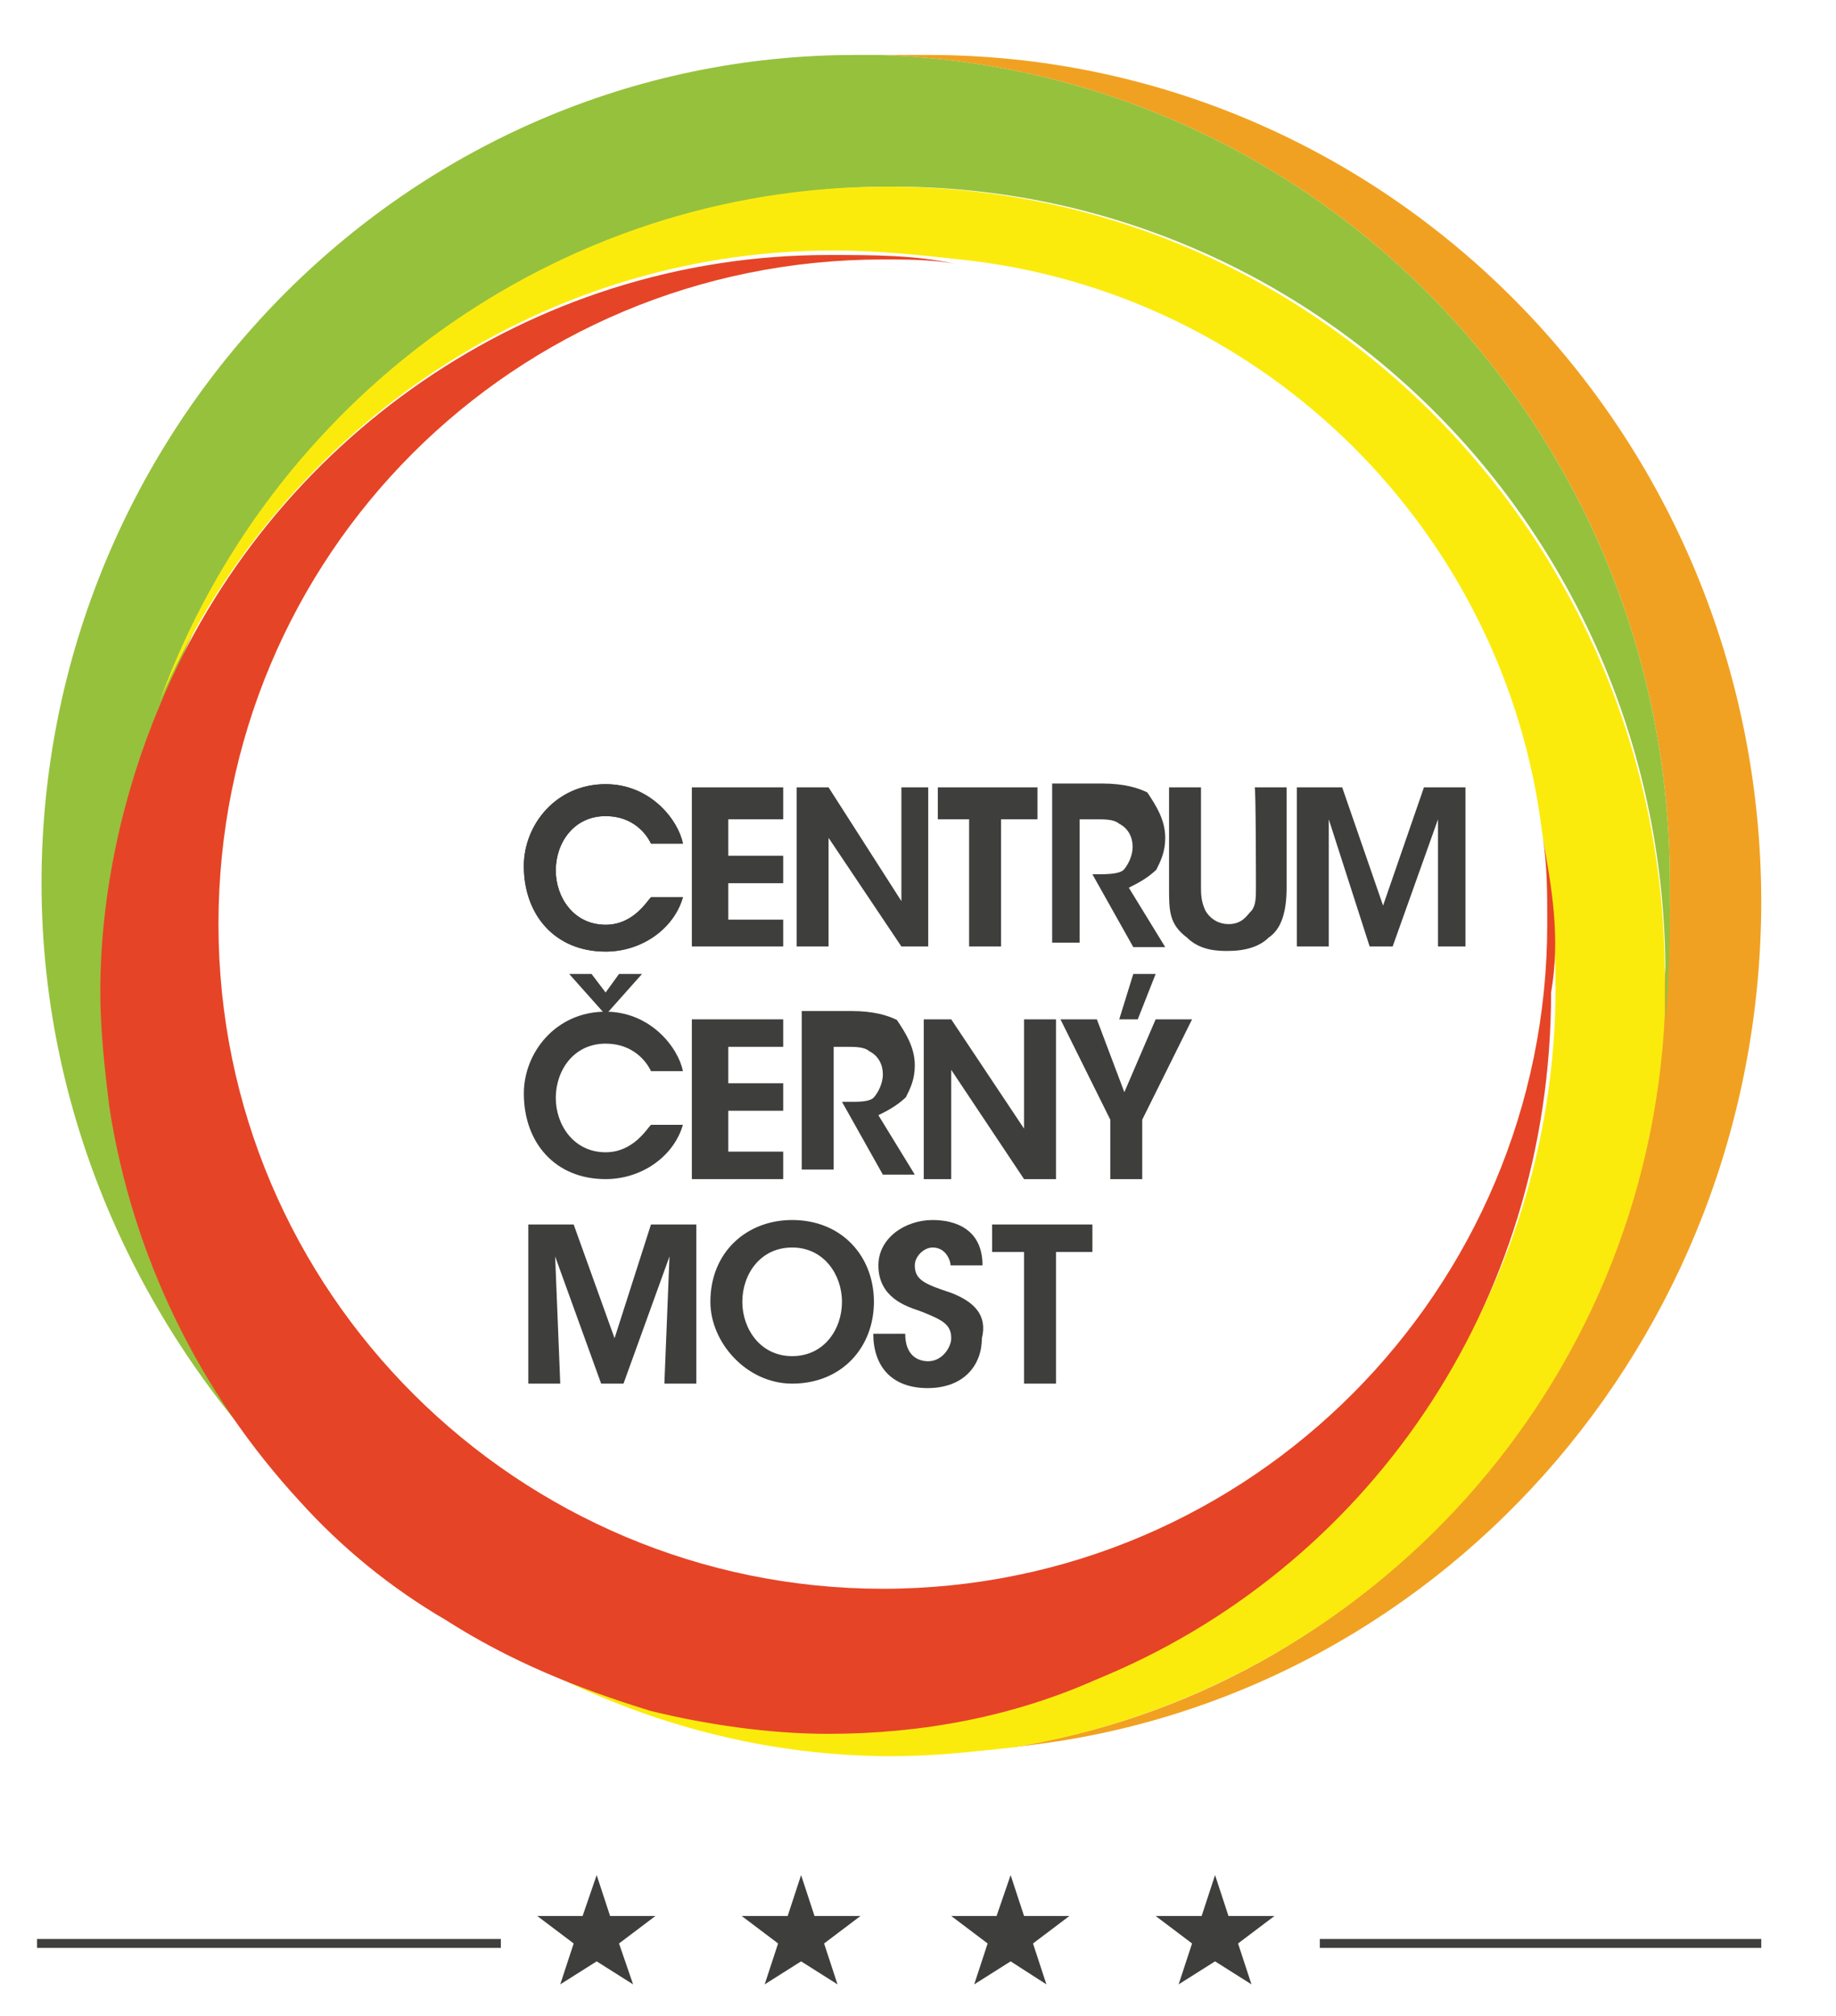 <?xml version="1.0" encoding="UTF-8"?>
<svg xmlns="http://www.w3.org/2000/svg" xmlns:xlink="http://www.w3.org/1999/xlink" version="1.1" id="Vrstva_1" x="0px" y="0px" width="287.4px" height="315.5px" viewBox="0 0 287.4 315.5" style="enable-background:new 0 0 287.4 315.5;" xml:space="preserve">
<style type="text/css">
	.st0{clip-path:url(#SVGID_2_);fill:#F1A121;}
	.st1{clip-path:url(#SVGID_4_);fill:#96C13D;}
	.st2{clip-path:url(#SVGID_6_);fill:#FBEB0D;}
	.st3{clip-path:url(#SVGID_8_);fill:#E64426;}
	.st4{clip-path:url(#SVGID_10_);fill:#3E3E3D;}
	.st5{clip-path:url(#SVGID_12_);fill:#3E3E3D;}
	.st6{clip-path:url(#SVGID_14_);fill:#3E3E3D;}
	.st7{clip-path:url(#SVGID_16_);fill:#3E3E3D;}
	.st8{clip-path:url(#SVGID_18_);fill:#3E3E3D;}
	.st9{clip-path:url(#SVGID_20_);fill:#3E3E3D;}
	.st10{clip-path:url(#SVGID_22_);fill:#3E3E3D;}
	.st11{clip-path:url(#SVGID_24_);fill:#3E3E3D;}
	.st12{clip-path:url(#SVGID_26_);fill:#3E3E3D;}
	.st13{clip-path:url(#SVGID_28_);fill:#3E3E3D;}
	.st14{clip-path:url(#SVGID_30_);fill:#3E3E3D;}
	.st15{clip-path:url(#SVGID_32_);fill:#3E3E3D;}
	.st16{clip-path:url(#SVGID_34_);fill:#3E3E3D;}
	.st17{clip-path:url(#SVGID_36_);fill:#3E3E3D;}
	.st18{clip-path:url(#SVGID_38_);fill:#3E3E3D;}
	.st19{clip-path:url(#SVGID_40_);fill:#3E3E3D;}
	.st20{clip-path:url(#SVGID_42_);fill:#3E3E3D;}
	.st21{clip-path:url(#SVGID_44_);fill:#3E3E3D;}
	.st22{clip-path:url(#SVGID_46_);fill:#3E3E3D;}
	.st23{clip-path:url(#SVGID_48_);fill:#3E3E3D;}
	.st24{clip-path:url(#SVGID_50_);fill:#3E3E3D;}
	.st25{clip-path:url(#SVGID_52_);fill:#3E3E3D;}
	.st26{clip-path:url(#SVGID_54_);fill:#3E3E3D;}
	.st27{clip-path:url(#SVGID_56_);fill:#3E3E3D;}
</style>
<g>
	<defs>
		<rect id="SVGID_1_" x="-87.5" y="-32" width="452.9" height="384.5"></rect>
	</defs>
	<clipPath id="SVGID_2_">
		<use xlink:href="#SVGID_1_" style="overflow:visible;"></use>
	</clipPath>
	<path class="st0" d="M145.3,8.6c-2.8,0-5,0-7.8,0c69.1,2.1,123.9,59.1,123.9,129.6c0,7.1-0.7,13.5-1.4,20.6   c-2.8,58.4-46.3,106.1-101.8,114.6c66.2-6.4,117.5-63.4,117.5-132.4C275.6,67.7,217.3,8.6,145.3,8.6"></path>
</g>
<g>
	<defs>
		<rect id="SVGID_3_" x="-87.5" y="-32" width="452.9" height="384.5"></rect>
	</defs>
	<clipPath id="SVGID_4_">
		<use xlink:href="#SVGID_3_" style="overflow:visible;"></use>
	</clipPath>
	<path class="st1" d="M261.4,138.2c0-70.5-54.8-127.5-123.9-129.6c-1.4,0-2.1,0-3.6,0C63.5,8.6,6.5,67,6.5,138.2   c0,37.7,16.4,71.9,41.3,96.1c-15.7-16.4-26.3-37.7-29.9-61.9c-0.7-5.7-1.4-11.4-1.4-17.8c0-15.7,2.8-31.3,9.3-44.9   c17.1-47,61.2-80.5,113.9-80.5c66.9,0,121,54.8,121,123.2c0,2.1,0,4.3,0,7.1C261.4,152.4,261.4,145.3,261.4,138.2"></path>
</g>
<g>
	<defs>
		<rect id="SVGID_5_" x="-87.5" y="-32" width="452.9" height="384.5"></rect>
	</defs>
	<clipPath id="SVGID_6_">
		<use xlink:href="#SVGID_5_" style="overflow:visible;"></use>
	</clipPath>
	<path class="st2" d="M138.9,29.2c-52,0-96.8,33.5-113.9,80.5c17.8-41.3,58.4-70.5,105.4-70.5c7.1,0,13.5,0.7,19.9,1.4   c47.7,5,85.4,42.7,91.1,89.7c1.4,7.8,2.1,15.7,2.1,24.2c0,48.4-29.9,90.4-71.2,107.5c-12.8,5-27.1,8.5-42,8.5   c-9.3,0-18.5-1.4-27.8-3.6c-11.4-2.8-22.8-7.8-32-14.2c19.9,13.5,43.4,22.1,69.1,22.1c6.4,0,12.8-0.7,19.2-1.4   c55.5-9.3,99-56.3,101.8-114.6c0-2.1,0-4.3,0-7.1C260,84.1,205.9,29.2,138.9,29.2"></path>
</g>
<g>
	<defs>
		<rect id="SVGID_7_" x="-87.5" y="-32" width="452.9" height="384.5"></rect>
	</defs>
	<clipPath id="SVGID_8_">
		<use xlink:href="#SVGID_7_" style="overflow:visible;"></use>
	</clipPath>
	<path class="st3" d="M241.5,131.1c0.7,4.3,0.7,8.5,0.7,13.5c0,57-46.3,104-104,104c-57,0-104-46.3-104-104s46.3-104,104-104   c3.6,0,7.8,0,11.4,0.7c-6.4-1.4-12.8-1.4-19.9-1.4c-47,0-87.6,29.2-104.7,70.5c-5.7,13.5-9.3,29.2-9.3,44.9   c0,5.7,0.7,12.1,1.4,17.8c3.6,23.5,14.2,44.9,29.9,61.9c6.4,7.1,14.2,13.5,22.8,18.5c10,6.4,20.6,10.7,32,14.2   c8.5,2.1,18.5,3.6,27.8,3.6c15,0,29.2-2.8,42-8.5c42-17.1,71.2-58.4,71.2-107.5C244.3,146.7,242.9,138.9,241.5,131.1"></path>
</g>
<g>
	<defs>
		<rect id="SVGID_9_" x="-87.5" y="-32" width="452.9" height="384.5"></rect>
	</defs>
	<clipPath id="SVGID_10_">
		<use xlink:href="#SVGID_9_" style="overflow:visible;"></use>
	</clipPath>
	<polygon class="st4" points="122.6,143.9 114,143.9 114,138.2 122.6,138.2 122.6,133.9 114,133.9 114,128.2 122.6,128.2    122.6,123.2 108.3,123.2 108.3,148.1 122.6,148.1  "></polygon>
</g>
<g>
	<defs>
		<rect id="SVGID_11_" x="-87.5" y="-32" width="452.9" height="384.5"></rect>
	</defs>
	<clipPath id="SVGID_12_">
		<use xlink:href="#SVGID_11_" style="overflow:visible;"></use>
	</clipPath>
	<path class="st5" d="M129.7,163.8h2.8c1.4,0,2.8,0,3.6,0.7c1.4,0.7,2.1,2.1,2.1,3.6c0,1.4-0.7,2.8-1.4,3.6s-2.8,0.7-4.3,0.7h-0.7   l6.4,11.4h5l-5.7-9.3c1.4-0.7,2.8-1.4,4.3-2.8c0.7-1.4,1.4-2.8,1.4-5c0-2.8-1.4-5-2.8-7.1c-1.4-0.7-3.6-1.4-7.1-1.4h-7.8V183h5   v-19.2H129.7z"></path>
</g>
<g>
	<defs>
		<rect id="SVGID_13_" x="-87.5" y="-32" width="452.9" height="384.5"></rect>
	</defs>
	<clipPath id="SVGID_14_">
		<use xlink:href="#SVGID_13_" style="overflow:visible;"></use>
	</clipPath>
	<polygon class="st6" points="122.6,180.2 114,180.2 114,173.8 122.6,173.8 122.6,169.5 114,169.5 114,163.8 122.6,163.8    122.6,159.5 108.3,159.5 108.3,184.5 122.6,184.5  "></polygon>
</g>
<g>
	<defs>
		<rect id="SVGID_15_" x="-87.5" y="-32" width="452.9" height="384.5"></rect>
	</defs>
	<clipPath id="SVGID_16_">
		<use xlink:href="#SVGID_15_" style="overflow:visible;"></use>
	</clipPath>
	<path class="st7" d="M94.8,148.9c5.7,0,10.7-3.6,12.1-8.5h-5c-0.7,0.7-2.8,4.3-7.1,4.3c-5,0-7.8-4.3-7.8-8.5c0-4.3,2.8-8.5,7.8-8.5   c4.3,0,6.4,2.8,7.1,4.3h5c-0.7-3.6-5-9.3-12.1-9.3c-7.8,0-12.8,6.4-12.8,12.8C82,143.2,86.9,148.9,94.8,148.9"></path>
</g>
<g>
	<defs>
		<rect id="SVGID_17_" x="-87.5" y="-32" width="452.9" height="384.5"></rect>
	</defs>
	<clipPath id="SVGID_18_">
		<use xlink:href="#SVGID_17_" style="overflow:visible;"></use>
	</clipPath>
	<polygon class="st8" points="151.7,148.1 156.7,148.1 156.7,128.2 162.4,128.2 162.4,123.2 146.8,123.2 146.8,128.2 151.7,128.2     "></polygon>
</g>
<g>
	<defs>
		<rect id="SVGID_19_" x="-87.5" y="-32" width="452.9" height="384.5"></rect>
	</defs>
	<clipPath id="SVGID_20_">
		<use xlink:href="#SVGID_19_" style="overflow:visible;"></use>
	</clipPath>
	<path class="st9" d="M168.8,128.2h2.8c1.4,0,2.8,0,3.6,0.7c1.4,0.7,2.1,2.1,2.1,3.6c0,1.4-0.7,2.8-1.4,3.6   c-0.7,0.7-2.8,0.7-4.3,0.7H171l6.4,11.4h5l-5.7-9.3c1.4-0.7,2.8-1.4,4.3-2.8c0.7-1.4,1.4-2.8,1.4-5c0-2.8-1.4-5-2.8-7.1   c-1.4-0.7-3.6-1.4-7.1-1.4h-7.8v24.9h4.3V128.2z"></path>
</g>
<g>
	<defs>
		<rect id="SVGID_21_" x="-87.5" y="-32" width="452.9" height="384.5"></rect>
	</defs>
	<clipPath id="SVGID_22_">
		<use xlink:href="#SVGID_21_" style="overflow:visible;"></use>
	</clipPath>
	<polygon class="st10" points="178.1,159.5 180.9,152.4 177.4,152.4 175.2,159.5  "></polygon>
</g>
<g>
	<defs>
		<rect id="SVGID_23_" x="-87.5" y="-32" width="452.9" height="384.5"></rect>
	</defs>
	<clipPath id="SVGID_24_">
		<use xlink:href="#SVGID_23_" style="overflow:visible;"></use>
	</clipPath>
	<polygon class="st11" points="165.3,184.5 165.3,159.5 160.3,159.5 160.3,176.6 148.9,159.5 144.6,159.5 144.6,184.5 148.9,184.5    148.9,167.4 160.3,184.5  "></polygon>
</g>
<g>
	<defs>
		<rect id="SVGID_25_" x="-87.5" y="-32" width="452.9" height="384.5"></rect>
	</defs>
	<clipPath id="SVGID_26_">
		<use xlink:href="#SVGID_25_" style="overflow:visible;"></use>
	</clipPath>
	<polygon class="st12" points="129.7,131.1 141.1,148.1 145.3,148.1 145.3,123.2 141.1,123.2 141.1,141 129.7,123.2 124.7,123.2    124.7,148.1 129.7,148.1  "></polygon>
</g>
<g>
	<defs>
		<rect id="SVGID_27_" x="-87.5" y="-32" width="452.9" height="384.5"></rect>
	</defs>
	<clipPath id="SVGID_28_">
		<use xlink:href="#SVGID_27_" style="overflow:visible;"></use>
	</clipPath>
	<polygon class="st13" points="155.3,195.9 160.3,195.9 160.3,216.5 165.3,216.5 165.3,195.9 171,195.9 171,191.6 155.3,191.6  "></polygon>
</g>
<g>
	<defs>
		<rect id="SVGID_29_" x="-87.5" y="-32" width="452.9" height="384.5"></rect>
	</defs>
	<clipPath id="SVGID_30_">
		<use xlink:href="#SVGID_29_" style="overflow:visible;"></use>
	</clipPath>
	<polygon class="st14" points="176,170.9 171.7,159.5 166,159.5 173.8,175.2 173.8,184.5 178.8,184.5 178.8,175.2 186.6,159.5    180.9,159.5  "></polygon>
</g>
<g>
	<defs>
		<rect id="SVGID_31_" x="-87.5" y="-32" width="452.9" height="384.5"></rect>
	</defs>
	<clipPath id="SVGID_32_">
		<use xlink:href="#SVGID_31_" style="overflow:visible;"></use>
	</clipPath>
	<polygon class="st15" points="96.9,152.4 94.8,155.3 92.6,152.4 89.1,152.4 94.8,158.8 100.5,152.4  "></polygon>
</g>
<g>
	<defs>
		<rect id="SVGID_33_" x="-87.5" y="-32" width="452.9" height="384.5"></rect>
	</defs>
	<clipPath id="SVGID_34_">
		<use xlink:href="#SVGID_33_" style="overflow:visible;"></use>
	</clipPath>
	<polygon class="st16" points="222.9,123.2 216.5,141.7 210.1,123.2 203,123.2 203,148.1 208,148.1 208,128.2 214.4,148.1    218,148.1 225.1,128.2 225.1,148.1 229.4,148.1 229.4,123.2  "></polygon>
</g>
<g>
	<defs>
		<rect id="SVGID_35_" x="-87.5" y="-32" width="452.9" height="384.5"></rect>
	</defs>
	<clipPath id="SVGID_36_">
		<use xlink:href="#SVGID_35_" style="overflow:visible;"></use>
	</clipPath>
	<path class="st17" d="M196.6,138.9c0,1.4,0,2.8-0.7,3.6c-0.7,0.7-1.4,2.1-3.6,2.1c-1.4,0-2.8-0.7-3.6-2.1c-0.7-1.4-0.7-2.8-0.7-3.6   v-15.7h-5v15.7c0,3.6,0,5.7,2.8,7.8c2.1,2.1,5,2.1,6.4,2.1c2.8,0,5-0.7,6.4-2.1c2.1-1.4,2.8-4.3,2.8-7.8v-15.7h-5   C196.6,123.2,196.6,138.9,196.6,138.9z"></path>
</g>
<g>
	<defs>
		<rect id="SVGID_37_" x="-87.5" y="-32" width="452.9" height="384.5"></rect>
	</defs>
	<clipPath id="SVGID_38_">
		<use xlink:href="#SVGID_37_" style="overflow:visible;"></use>
	</clipPath>
	<path class="st18" d="M148.9,202.3c-4.3-1.4-5.7-2.1-5.7-4.3c0-1.4,1.4-2.8,2.8-2.8c2.1,0,2.8,2.1,2.8,2.8h5c0-5.7-4.3-7.1-7.8-7.1   c-4.3,0-8.5,2.8-8.5,7.1c0,5,4.3,6.4,6.4,7.1c3.6,1.4,5,2.1,5,4.3c0,1.4-1.4,3.6-3.6,3.6c-1.4,0-3.6-0.7-3.6-4.3h-5   c0,5,2.8,8.5,8.5,8.5c5.7,0,8.5-3.6,8.5-7.8C154.6,205.8,152.5,203.7,148.9,202.3"></path>
</g>
<g>
	<defs>
		<rect id="SVGID_39_" x="-87.5" y="-32" width="452.9" height="384.5"></rect>
	</defs>
	<clipPath id="SVGID_40_">
		<use xlink:href="#SVGID_39_" style="overflow:visible;"></use>
	</clipPath>
	<polygon class="st19" points="96.2,209.4 89.8,191.6 82.7,191.6 82.7,216.5 87.7,216.5 86.9,196.6 94.1,216.5 97.6,216.5    104.8,196.6 104,216.5 109,216.5 109,191.6 101.9,191.6  "></polygon>
</g>
<g>
	<defs>
		<rect id="SVGID_41_" x="-87.5" y="-32" width="452.9" height="384.5"></rect>
	</defs>
	<clipPath id="SVGID_42_">
		<use xlink:href="#SVGID_41_" style="overflow:visible;"></use>
	</clipPath>
	<path class="st20" d="M94.8,184.5c5.7,0,10.7-3.6,12.1-8.5h-5c-0.7,0.7-2.8,4.3-7.1,4.3c-5,0-7.8-4.3-7.8-8.5   c0-4.3,2.8-8.5,7.8-8.5c4.3,0,6.4,2.8,7.1,4.3h5c-0.7-3.6-5-9.3-12.1-9.3c-7.8,0-12.8,6.4-12.8,12.8   C82,178.8,86.9,184.5,94.8,184.5"></path>
</g>
<g>
	<defs>
		<rect id="SVGID_43_" x="-87.5" y="-32" width="452.9" height="384.5"></rect>
	</defs>
	<clipPath id="SVGID_44_">
		<use xlink:href="#SVGID_43_" style="overflow:visible;"></use>
	</clipPath>
	<path class="st21" d="M94.8,148.9c5.7,0,10.7-3.6,12.1-8.5h-5c-0.7,0.7-2.8,4.3-7.1,4.3c-5,0-7.8-4.3-7.8-8.5   c0-4.3,2.8-8.5,7.8-8.5c4.3,0,6.4,2.8,7.1,4.3h5c-0.7-3.6-5-9.3-12.1-9.3c-7.8,0-12.8,6.4-12.8,12.8   C82,143.2,86.9,148.9,94.8,148.9"></path>
</g>
<g>
	<defs>
		<rect id="SVGID_45_" x="-87.5" y="-32" width="452.9" height="384.5"></rect>
	</defs>
	<clipPath id="SVGID_46_">
		<use xlink:href="#SVGID_45_" style="overflow:visible;"></use>
	</clipPath>
	<path class="st22" d="M124,190.9c-7.1,0-12.8,5-12.8,12.8l0,0c0,6.4,5.7,12.8,12.8,12.8c7.8,0,12.8-5.7,12.8-12.8   C136.8,196.6,131.8,190.9,124,190.9 M124,212.2c-5,0-7.8-4.3-7.8-8.5l0,0c0-4.3,2.8-8.5,7.8-8.5s7.8,4.3,7.8,8.5   C131.8,208,129,212.2,124,212.2"></path>
</g>
<g>
	<defs>
		<rect id="SVGID_47_" x="-87.5" y="-32" width="452.9" height="384.5"></rect>
	</defs>
	<clipPath id="SVGID_48_">
		<use xlink:href="#SVGID_47_" style="overflow:visible;"></use>
	</clipPath>
	<polygon class="st23" points="91.2,299.8 84.1,299.8 89.8,304.1 87.7,310.5 93.4,306.9 99.1,310.5 96.9,304.1 102.6,299.8    95.5,299.8 93.4,293.4  "></polygon>
</g>
<g>
	<defs>
		<rect id="SVGID_49_" x="-87.5" y="-32" width="452.9" height="384.5"></rect>
	</defs>
	<clipPath id="SVGID_50_">
		<use xlink:href="#SVGID_49_" style="overflow:visible;"></use>
	</clipPath>
	<polygon class="st24" points="123.3,299.8 116.1,299.8 121.8,304.1 119.7,310.5 125.4,306.9 131.1,310.5 129,304.1 134.7,299.8    127.5,299.8 125.4,293.4  "></polygon>
</g>
<g>
	<defs>
		<rect id="SVGID_51_" x="-87.5" y="-32" width="452.9" height="384.5"></rect>
	</defs>
	<clipPath id="SVGID_52_">
		<use xlink:href="#SVGID_51_" style="overflow:visible;"></use>
	</clipPath>
	<polygon class="st25" points="156,299.8 148.9,299.8 154.6,304.1 152.5,310.5 158.2,306.9 163.8,310.5 161.7,304.1 167.4,299.8    160.3,299.8 158.2,293.4  "></polygon>
</g>
<g>
	<defs>
		<rect id="SVGID_53_" x="-87.5" y="-32" width="452.9" height="384.5"></rect>
	</defs>
	<clipPath id="SVGID_54_">
		<use xlink:href="#SVGID_53_" style="overflow:visible;"></use>
	</clipPath>
	<polygon class="st26" points="188.1,299.8 180.9,299.8 186.6,304.1 184.5,310.5 190.2,306.9 195.9,310.5 193.8,304.1 199.5,299.8    192.3,299.8 190.2,293.4  "></polygon>
</g>
<g>
	<defs>
		<rect id="SVGID_55_" x="-87.5" y="-32" width="452.9" height="384.5"></rect>
	</defs>
	<clipPath id="SVGID_56_">
		<use xlink:href="#SVGID_55_" style="overflow:visible;"></use>
	</clipPath>
	<path class="st27" d="M5.8,304.8h72.6v-1.4H5.8V304.8z M206.6,304.8h69.1v-1.4h-69.1V304.8z"></path>
</g>
</svg>
